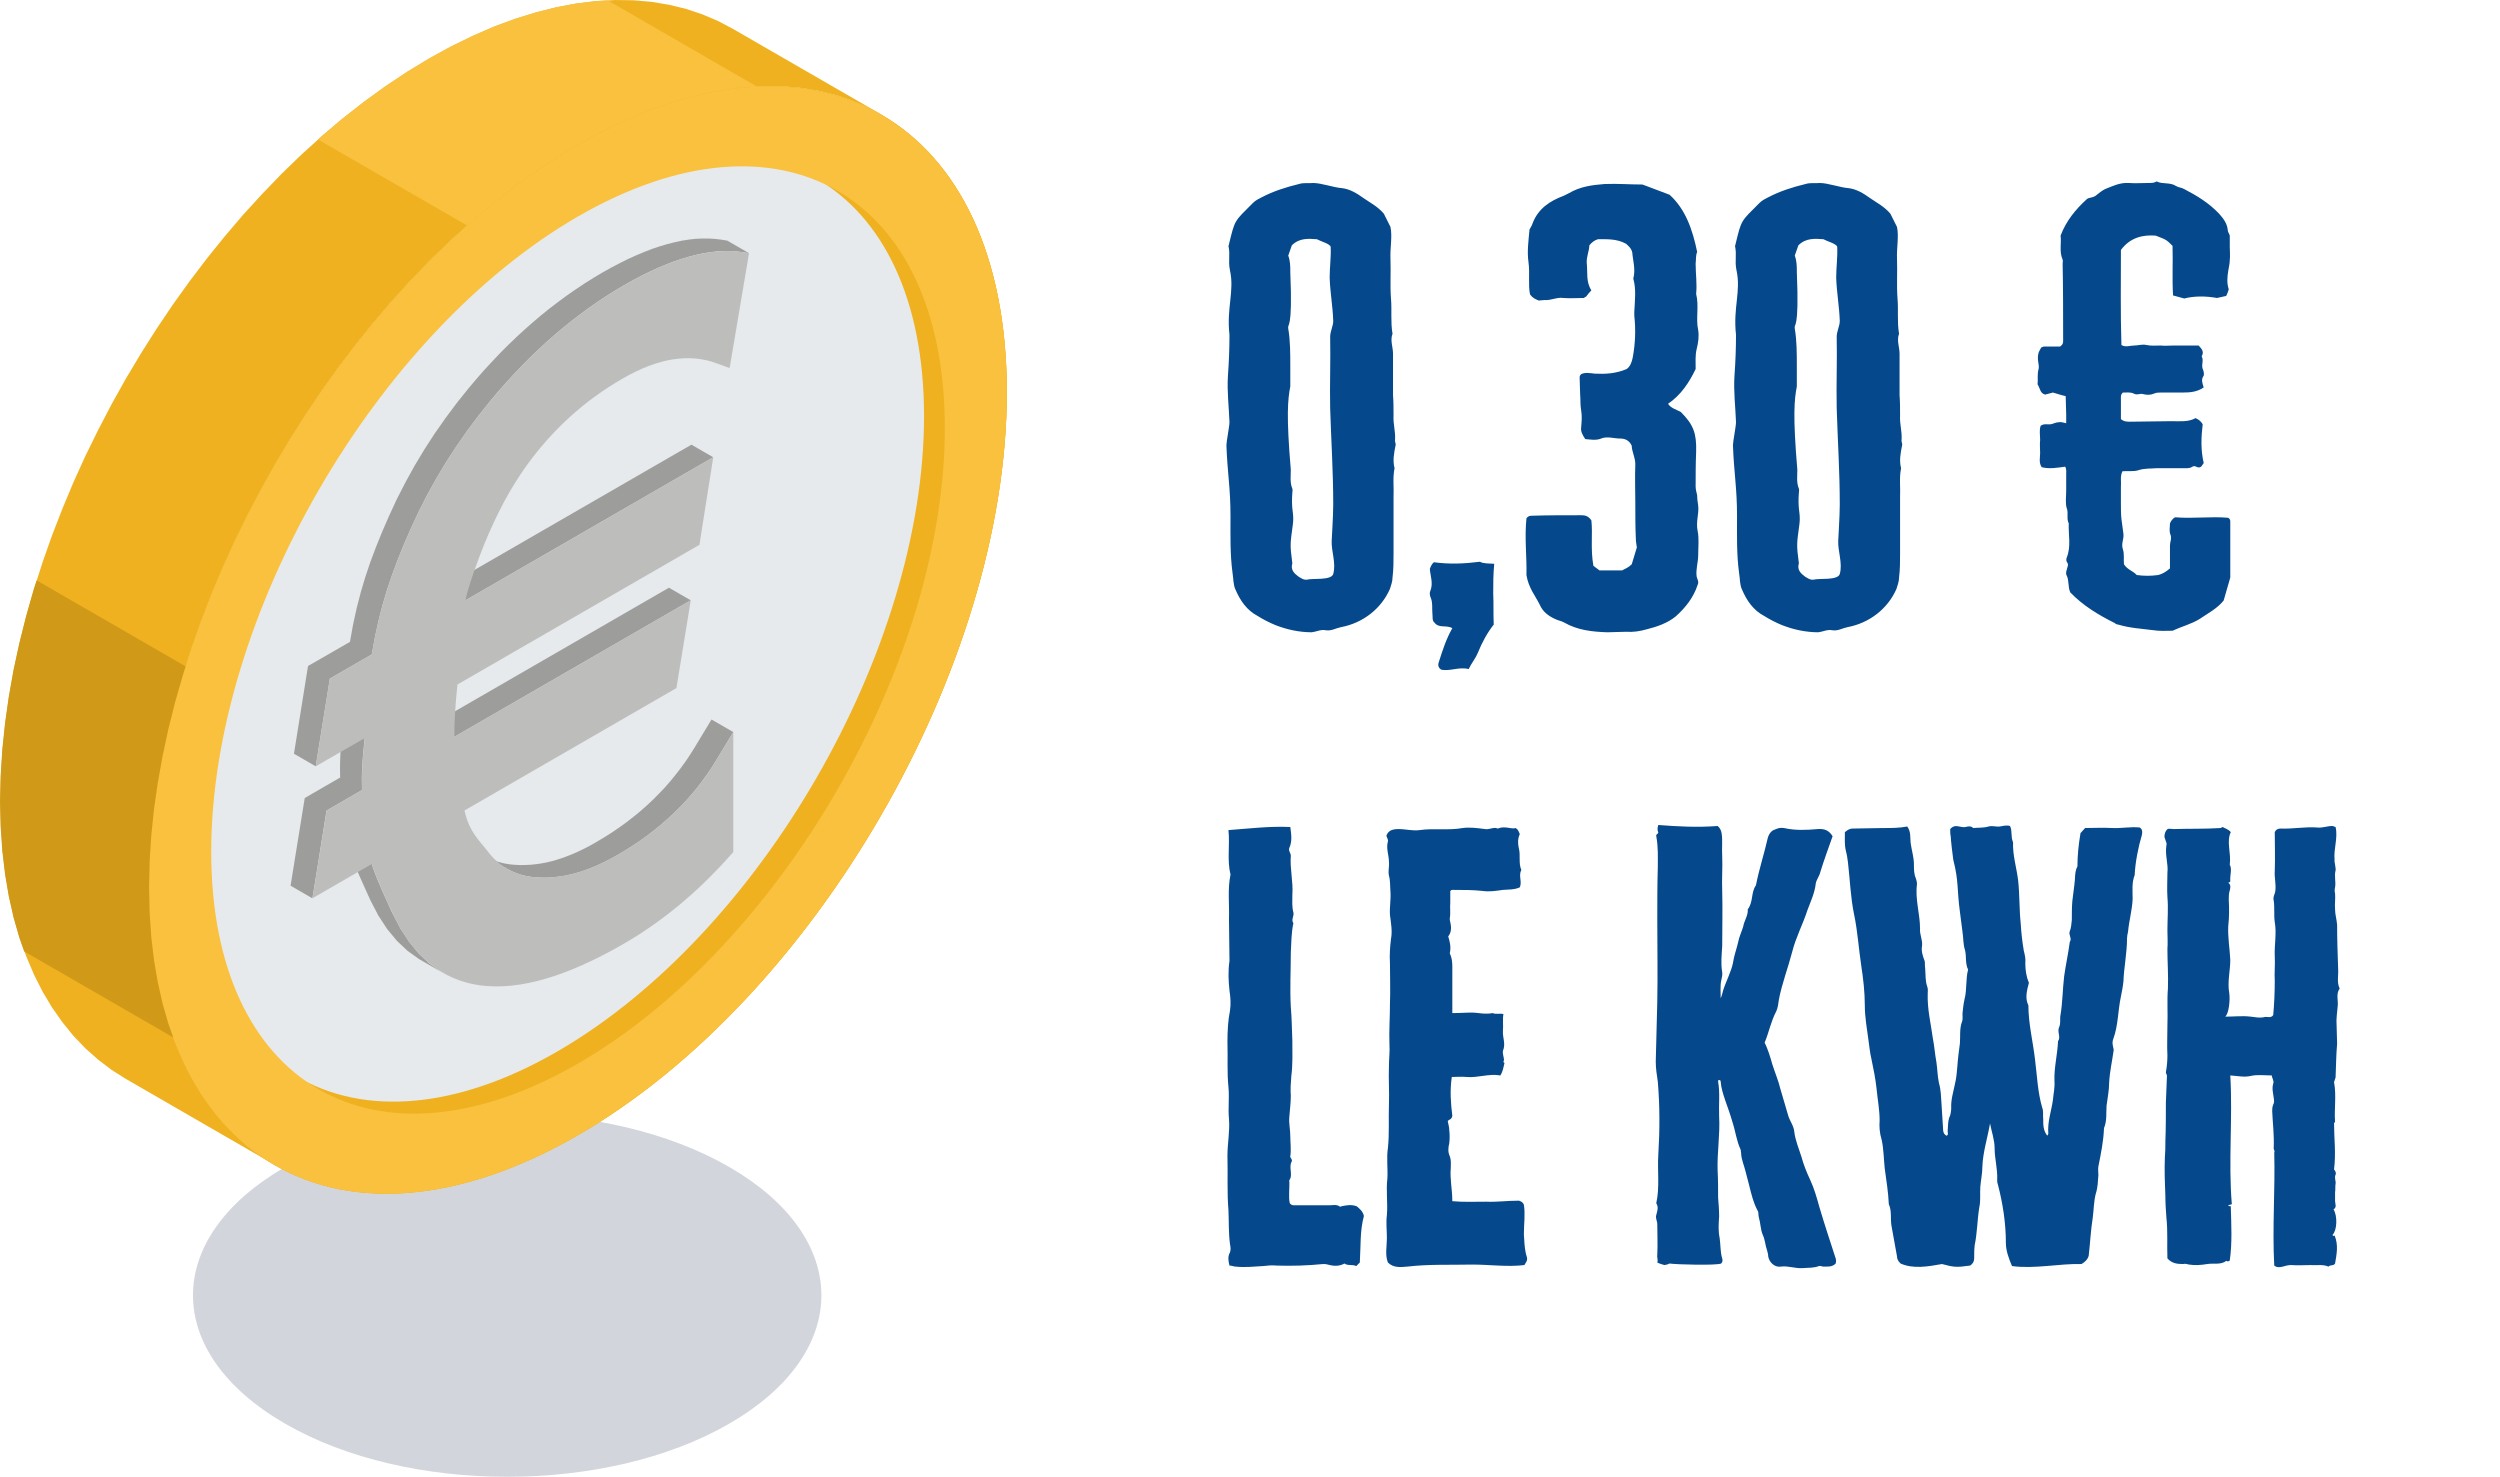 <?xml version="1.0" encoding="UTF-8" standalone="no"?>
<!-- Created with Inkscape (http://www.inkscape.org/) -->

<svg
   width="331.31"
   height="195.73"
   version="1.1"
   viewBox="0 0 331.31 195.73"
   id="svg40"
   sodipodi:docname="4.euros.svg"
   inkscape:version="1.3.2 (091e20e, 2023-11-25, custom)"
   xmlns:inkscape="http://www.inkscape.org/namespaces/inkscape"
   xmlns:sodipodi="http://sodipodi.sourceforge.net/DTD/sodipodi-0.dtd"
   xmlns="http://www.w3.org/2000/svg"
   xmlns:svg="http://www.w3.org/2000/svg">
  <sodipodi:namedview
     id="namedview40"
     pagecolor="#ffffff"
     bordercolor="#000000"
     borderopacity="0.25"
     inkscape:showpageshadow="2"
     inkscape:pageopacity="0.0"
     inkscape:pagecheckerboard="0"
     inkscape:deskcolor="#d1d1d1"
     inkscape:zoom="3.5163442"
     inkscape:cx="165.655"
     inkscape:cy="97.971068"
     inkscape:window-width="1920"
     inkscape:window-height="1017"
     inkscape:window-x="-8"
     inkscape:window-y="-8"
     inkscape:window-maximized="1"
     inkscape:current-layer="g40" />
  <defs
     id="defs20">
    <clipPath
       id="clipPath802">
      <path
         transform="translate(-382.71 -459.16)"
         d="m329.39 464.45h62.475v-36.085h-62.475z"
         id="path1" />
    </clipPath>
    <clipPath
       id="clipPath804">
      <path
         transform="matrix(1.333 0 0 -1.333 0 1122.5)"
         d="M 0,841.89 H 595.276 V 0 H 0 Z"
         id="path2" />
    </clipPath>
    <clipPath
       id="clipPath806">
      <path
         transform="translate(-397.82 -563.78)"
         d="M 0,841.89 H 595.276 V 0 H 0 Z"
         id="path3" />
    </clipPath>
    <clipPath
       id="clipPath808">
      <path
         transform="translate(-367.68 -469.46)"
         d="M 0,841.89 H 595.276 V 0 H 0 Z"
         id="path4" />
    </clipPath>
    <clipPath
       id="clipPath810">
      <path
         transform="translate(-367.68 -560.79)"
         d="M 0,841.89 H 595.276 V 0 H 0 Z"
         id="path5" />
    </clipPath>
    <clipPath
       id="clipPath812">
      <path
         transform="translate(-367.68 -469.46)"
         d="M 0,841.89 H 595.276 V 0 H 0 Z"
         id="path6" />
    </clipPath>
    <clipPath
       id="clipPath814">
      <path
         transform="translate(-393.46 -496.68)"
         d="M 0,841.89 H 595.276 V 0 H 0 Z"
         id="path7" />
    </clipPath>
    <clipPath
       id="clipPath816">
      <path
         transform="translate(-404.14 -532.62)"
         d="M 0,841.89 H 595.276 V 0 H 0 Z"
         id="path8" />
    </clipPath>
    <clipPath
       id="clipPath818">
      <path
         transform="translate(-341.88 -466.89)"
         d="M 0,841.89 H 595.276 V 0 H 0 Z"
         id="path9" />
    </clipPath>
    <clipPath
       id="clipPath820">
      <path
         transform="translate(-365.61 -470.65)"
         d="M 0,841.89 H 595.276 V 0 H 0 Z"
         id="path10" />
    </clipPath>
    <clipPath
       id="clipPath822">
      <path
         transform="translate(-367.68 -469.46)"
         d="M 0,841.89 H 595.276 V 0 H 0 Z"
         id="path11" />
    </clipPath>
    <clipPath
       id="clipPath824">
      <path
         transform="translate(-377.74 -530.27)"
         d="M 0,841.89 H 595.276 V 0 H 0 Z"
         id="path12" />
    </clipPath>
    <clipPath
       id="clipPath826">
      <path
         transform="translate(-375.5 -516.05)"
         d="M 0,841.89 H 595.276 V 0 H 0 Z"
         id="path13" />
    </clipPath>
    <clipPath
       id="clipPath828">
      <path
         transform="translate(-379.28 -500.9)"
         d="M 0,841.89 H 595.276 V 0 H 0 Z"
         id="path14" />
    </clipPath>
    <clipPath
       id="clipPath830">
      <path
         transform="translate(-347.05 -485.66)"
         d="M 0,841.89 H 595.276 V 0 H 0 Z"
         id="path15" />
    </clipPath>
    <clipPath
       id="clipPath832">
      <path
         transform="translate(-344.03 -497.88)"
         d="M 0,841.89 H 595.276 V 0 H 0 Z"
         id="path16" />
    </clipPath>
    <clipPath
       id="clipPath834">
      <path
         transform="translate(-381.92 -551.34)"
         d="M 0,841.89 H 595.276 V 0 H 0 Z"
         id="path17" />
    </clipPath>
    <clipPath
       id="clipPath836">
      <path
         transform="translate(-372.14 -537.55)"
         d="M 0,841.89 H 595.276 V 0 H 0 Z"
         id="path18" />
    </clipPath>
    <clipPath
       id="clipPath838">
      <path
         transform="translate(-312.62 -480.6)"
         d="M 0,841.89 H 595.276 V 0 H 0 Z"
         id="path19" />
    </clipPath>
    <clipPath
       id="clipPath840">
      <path
         transform="translate(-370.63 -575.12)"
         d="M 0,841.89 H 595.276 V 0 H 0 Z"
         id="path20" />
    </clipPath>
  </defs>
  <g
     transform="translate(-413.63 -355.64)"
     clip-path="url(#clipPath804)"
     opacity=".2"
     id="g21">
    <path
       transform="matrix(1.333 0 0 -1.333 510.28 510.3)"
       d="m0 0c12.207-7.042 12.207-18.463 0-25.512-12.188-7.047-31.971-7.047-44.167 0-12.204 7.049-12.204 18.47 0 25.512 12.196 7.05 31.979 7.05 44.167 0"
       clip-path="url(#clipPath802)"
       fill="#252c52"
       fill-rule="evenodd"
       id="path21" />
  </g>
  <g
     fill="#efb11f"
     fill-rule="evenodd"
     id="g28">
    <path
       transform="matrix(1.333 0 0 -1.333 116.8 15.177)"
       d="m0 0-14.814 8.548-1.474 0.775-1.553 0.652-1.607 0.537-1.671 0.402-1.731 0.288-1.786 0.156-1.838 0.025-1.887-0.11-1.942-0.233-1.98-0.372-2.018-0.507-2.065-0.635-2.104-0.775-2.128-0.926-2.166-1.055-2.197-1.205-2.196-1.333-2.159-1.438-2.133-1.545-2.106-1.646-2.057-1.739-2.027-1.833-1.98-1.917-1.931-2.002-1.895-2.073-1.833-2.15-1.785-2.213-1.731-2.282-1.677-2.339-1.607-2.391-1.545-2.437-1.484-2.484-1.414-2.531-1.333-2.555-1.274-2.591-1.189-2.619-1.101-2.637-1.032-2.657-0.94-2.662-0.854-2.679-0.762-2.67-0.673-2.679-0.576-2.662-0.473-2.665-0.373-2.637-0.271-2.619-0.164-2.599-0.063-2.563 0.063-2.501 0.164-2.405 0.271-2.306 0.373-2.213 0.473-2.103 0.576-2.005 0.673-1.901 0.762-1.793 0.854-1.693 0.94-1.575 1.032-1.468 1.101-1.359 1.189-1.243 1.274-1.131 1.333-1.011 1.414-0.893 14.814-8.556-1.413 0.901-1.342 1.011-1.266 1.131-1.188 1.244-1.112 1.358-1.025 1.468-0.939 1.575-0.854 1.692-0.767 1.794-0.669 1.896-0.575 2.01-0.474 2.103-0.38 2.213-0.271 2.307-0.162 2.407-0.055 2.498 0.055 2.563 0.162 2.591 0.271 2.627 0.38 2.637 0.474 2.657 0.575 2.67 0.669 2.671 0.767 2.678 0.854 2.671 0.939 2.67 1.025 2.657 1.112 2.637 1.188 2.619 1.266 2.585 1.342 2.561 1.413 2.523 1.474 2.484 1.552 2.446 1.608 2.39 1.671 2.339 1.731 2.274 1.786 2.221 1.837 2.15 1.887 2.073 1.942 2.002 1.98 1.917 2.019 1.827 2.065 1.745 2.095 1.64 2.137 1.545 2.166 1.444 2.197 1.328 2.188 1.202 2.166 1.063 2.137 0.917 2.095 0.784 2.065 0.638 2.027 0.504 1.98 0.372 1.931 0.233 1.895 0.11 1.832-0.033 1.786-0.154 1.731-0.279 1.671-0.405 1.613-0.534 1.545-0.655z"
       clip-path="url(#clipPath806)"
       id="path22" />
    <path
       transform="matrix(1.333 0 0 -1.333 76.603 140.94)"
       d="m0 0c-10.071-5.814-19.191-6.368-25.792-2.564-6.598 3.813-10.676 11.988-10.676 23.612 0 11.629 4.078 24.515 10.676 35.945 6.601 11.429 15.721 21.404 25.792 27.219 10.068 5.814 19.183 6.367 25.784 2.555 6.597-3.805 10.681-11.98 10.681-23.609 0-11.624-4.084-24.51-10.681-35.939-6.601-11.427-15.716-21.413-25.784-27.219m0 91.333c-23.549-13.596-42.638-46.654-42.638-73.843 0-27.193 19.089-38.212 42.638-24.616 23.546 13.592 42.63 46.659 42.63 73.847 0 27.189-19.084 38.204-42.63 24.612"
       clip-path="url(#clipPath808)"
       id="path23" />
    <path
       transform="matrix(1.333 0 0 -1.333 76.603 19.161)"
       d="m0 0c-23.549-13.596-42.638-46.654-42.638-73.842 0-27.189 19.089-38.213 42.638-24.617 23.546 13.593 42.63 46.659 42.63 73.847 0 27.189-19.084 38.205-42.63 24.612"
       clip-path="url(#clipPath810)"
       id="path24" />
    <path
       transform="matrix(1.333 0 0 -1.333 76.603 140.94)"
       d="m0 0-6.74 3.881 1.879 1.142 1.848 1.235 1.825 1.318 1.801 1.407 1.762 1.49 1.731 1.567 1.692 1.638 1.663 1.709 1.613 1.778 1.569 1.84 1.531 1.895 1.482 1.947 1.427 1.997 1.375 2.049 1.328 2.089 1.266 2.118 6.732-3.881-1.266-2.128-1.32-2.087-1.383-2.044-1.427-2.002-1.476-1.947-1.529-1.895-1.577-1.841-1.613-1.777-1.655-1.709-1.692-1.638-1.731-1.567-1.772-1.492-1.791-1.406-1.827-1.32-1.854-1.232z"
       clip-path="url(#clipPath812)"
       id="path25" />
    <path
       transform="matrix(1.333 0 0 -1.333 110.98 104.65)"
       d="m0 0-6.732 3.881 1.202 2.158 1.151 2.191 1.079 2.221 1.016 2.235 0.948 2.26 0.884 2.268 0.8 2.281 0.731 2.282 0.652 2.292 0.575 2.29 0.496 2.281 0.402 2.276 0.321 2.26 0.233 2.235 0.139 2.221 0.047 2.196 6.738-3.889-0.047-2.199-0.148-2.21-0.225-2.246-0.325-2.257-0.403-2.276-0.49-2.281-0.575-2.285-0.652-2.289-0.729-2.29-0.808-2.284-0.876-2.265-0.948-2.26-1.019-2.237-1.084-2.211-1.142-2.191z"
       clip-path="url(#clipPath814)"
       id="path26" />
    <path
       transform="matrix(1.333 0 0 -1.333 125.22 56.728)"
       d="m0 0-6.738 3.889-0.046 2.134-0.14 2.059-0.233 1.978-0.32 1.887-0.403 1.802-0.495 1.715-0.575 1.624-0.652 1.536-0.732 1.444-0.799 1.35-0.885 1.26-0.948 1.164-1.016 1.054-1.079 0.972-1.15 0.869-1.202 0.761 6.731-3.889 1.211-0.762 1.142-0.868 1.085-0.964 1.019-1.062 0.947-1.164 0.877-1.26 0.808-1.35 0.728-1.444 0.652-1.536 0.575-1.625 0.49-1.714 0.403-1.802 0.326-1.887 0.225-1.972 0.147-2.057z"
       clip-path="url(#clipPath816)"
       id="path27" />
    <path
       transform="matrix(1.333 0 0 -1.333 42.215 144.36)"
       d="m0 0-6.732 3.892 1.265-0.66 1.32-0.559 1.383-0.46 1.43-0.348 1.482-0.241 1.523-0.131 1.575-0.025 1.615 0.093 1.652 0.203 1.701 0.318 1.723 0.427 1.772 0.55 1.794 0.669 1.824 0.783 1.854 0.909 1.87 1.025 6.741-3.881-1.879-1.033-1.849-0.909-1.824-0.784-1.802-0.668-1.761-0.542-1.731-0.436-1.693-0.317-1.662-0.203-1.613-0.085-1.57 0.022-1.528 0.126-1.484 0.241-1.427 0.348-1.375 0.457-1.329 0.559z"
       clip-path="url(#clipPath818)"
       id="path28" />
  </g>
  <path
     transform="matrix(1.333 0 0 -1.333 73.85 139.35)"
     d="m0 0c10.068 5.815 19.191 15.789 25.783 27.219 6.598 11.426 10.682 24.315 10.682 35.944 0 11.624-4.084 19.799-10.682 23.609-6.592 3.804-15.715 3.254-25.783-2.561-10.071-5.806-19.191-15.792-25.792-27.218-6.598-11.43-10.676-24.31-10.676-35.939 0-11.63 4.078-19.805 10.676-23.609 6.601-3.813 15.721-3.262 25.792 2.555"
     clip-path="url(#clipPath820)"
     fill="#e6eaec"
     fill-rule="evenodd"
     id="path29" />
  <path
     transform="matrix(1.333 0 0 -1.333 76.603 140.94)"
     d="m0 0c-10.071-5.814-19.191-6.368-25.792-2.564-6.598 3.813-10.676 11.988-10.676 23.612 0 11.629 4.078 24.515 10.676 35.945 6.601 11.429 15.721 21.404 25.792 27.219 10.068 5.814 19.183 6.367 25.784 2.555 6.597-3.805 10.681-11.98 10.681-23.609 0-11.624-4.084-24.51-10.681-35.939-6.601-11.427-15.716-21.413-25.784-27.219m0 91.333c-23.549-13.596-42.638-46.654-42.638-73.843 0-27.193 19.089-38.212 42.638-24.616 23.546 13.592 42.63 46.659 42.63 73.847 0 27.189-19.084 38.204-42.63 24.612"
     clip-path="url(#clipPath822)"
     fill="#f9c13e"
     fill-rule="evenodd"
     id="path30" />
  <g
     fill="#9d9d9c"
     fill-rule="evenodd"
     id="g36">
    <path
       transform="matrix(1.333 0 0 -1.333 90.028 59.853)"
       d="m0 0 1.205 0.69 2.166-1.249-1.205-0.692-23.422-13.525-2.167 1.252z"
       clip-path="url(#clipPath824)"
       id="path31" />
    <path
       transform="matrix(1.333 0 0 -1.333 87.037 78.817)"
       d="m0 0 1.211 0.698 2.166-1.251-1.211-0.699-22.288-12.872-2.167 1.251z"
       clip-path="url(#clipPath826)"
       id="path32" />
    <path
       transform="matrix(1.333 0 0 -1.333 92.08 99.015)"
       d="m0 0 1.66 2.75 2.166-1.252-1.662-2.747-0.441-0.707-0.466-0.698-0.49-0.676-0.504-0.669-0.537-0.643-0.55-0.63-0.576-0.606-0.597-0.597-0.63-0.589-0.651-0.575-0.674-0.55-0.699-0.545-0.722-0.521-0.746-0.503-0.769-0.491-0.8-0.471-0.567-0.32-0.567-0.293-0.559-0.274-0.558-0.247-0.543-0.219-0.536-0.2-0.534-0.172-0.529-0.148-0.529-0.123-0.52-0.102-0.52-0.068-0.513-0.055-0.504-0.033h-0.503l-0.499 0.025-0.495 0.038-0.653 0.11-0.621 0.161-0.597 0.228-0.559 0.279-2.166 1.249 0.558-0.28 0.597-0.224 0.622-0.164 0.652-0.107 0.496-0.041 0.498-0.022 0.504 8e-3 0.504 0.022 0.512 0.055 0.521 0.071 0.52 0.098 0.529 0.126 0.52 0.148 0.537 0.17 0.542 0.203 0.542 0.216 0.559 0.249 0.561 0.272 0.565 0.295 0.567 0.318 0.794 0.474 0.775 0.487 0.745 0.507 0.723 0.52 0.698 0.543 0.674 0.551 0.655 0.575 0.627 0.588 0.597 0.6 0.575 0.605 0.551 0.628 0.528 0.654 0.512 0.657 0.491 0.677 0.465 0.698z"
       clip-path="url(#clipPath828)"
       id="path33" />
    <path
       transform="matrix(1.333 0 0 -1.333 49.098 119.33)"
       d="m0 0-0.186 0.411-0.263 0.583-0.312 0.69-0.335 0.754-0.317 0.745-0.28 0.69-0.216 0.583-0.126 0.411 2.167-1.249 0.125-0.414 0.217-0.58 0.279-0.69 0.318-0.748 0.334-0.753 0.312-0.69 0.263-0.581 0.186-0.414h9e-3l0.791-1.52 0.877-1.344 0.964-1.164 1.046-0.995 1.142-0.805-2.166 1.249-1.14 0.816-1.049 0.986-0.969 1.164-0.879 1.342z"
       clip-path="url(#clipPath830)"
       id="path34" />
    <path
       transform="matrix(1.333 0 0 -1.333 45.081 103.04)"
       d="m0 0-0.014 0.621v0.6l0.014 0.597 0.025 0.606 0.046 0.627 0.055 0.66 0.068 0.706 0.077 0.754 2.167-1.249-0.077-0.762-0.069-0.698-0.054-0.66-0.041-0.627-0.031-0.608-0.016-0.597 8e-3 -0.606 8e-3 -0.613-2.725-1.575-0.799-0.466-0.162-1.002-0.994-6.212-0.25-1.506-2.166 1.252 0.241 1.506 1.003 6.209 0.161 1.002 0.8 0.466z"
       clip-path="url(#clipPath832)"
       id="path35" />
    <path
       transform="matrix(1.333 0 0 -1.333 95.596 31.76)"
       d="m0 0 0.583-0.093 2.167-1.252-0.584 0.093-0.613 0.079-0.627 0.039h-0.652l-0.668-0.03-0.685-0.08-0.699-0.107-0.714-0.155-0.729-0.187-0.745-0.224-0.769-0.258-0.776-0.301-0.799-0.334-0.808-0.373-0.822-0.405-0.846-0.441-0.855-0.482-0.901-0.537-0.893-0.559-0.876-0.58-0.871-0.605-0.863-0.639-0.852-0.652-0.846-0.681-0.838-0.707-0.833-0.732-0.813-0.752-0.808-0.776-0.8-0.808-0.783-0.824-0.786-0.852-0.767-0.871-0.761-0.901-1.197-1.498-1.14-1.52-1.079-1.553-1.032-1.586-0.964-1.613-0.91-1.638-0.846-1.671-0.791-1.7-0.674-1.551-0.614-1.514-0.553-1.49-0.504-1.485-0.449-1.514-0.397-1.558-0.356-1.633-0.318-1.723-3.363-1.942-0.808-0.465-0.154-1-1.002-6.211-0.241-1.507-2.166 1.249 0.241 1.506 0.994 6.212 0.164 1.011 0.8 0.457 3.369 1.939 0.309 1.726 0.359 1.629 0.402 1.562 0.45 1.514 0.498 1.482 0.559 1.49 0.613 1.514 0.674 1.553 0.786 1.701 0.855 1.668 0.906 1.646 0.964 1.608 1.025 1.583 1.087 1.553 1.139 1.528 1.197 1.493 0.762 0.901 0.766 0.876 0.787 0.846 0.783 0.83 0.8 0.8 0.808 0.778 0.813 0.75 0.833 0.732 0.829 0.706 0.847 0.682 0.854 0.652 0.868 0.638 0.871 0.606 0.877 0.583 0.893 0.559 0.893 0.534 0.862 0.482 0.847 0.443 0.821 0.411 0.808 0.365 0.8 0.334 0.775 0.304 0.761 0.254 0.745 0.225 0.74 0.186 0.712 0.156 0.699 0.11 0.684 0.077 0.668 0.03h0.652l0.627-0.039z"
       clip-path="url(#clipPath834)"
       id="path36" />
  </g>
  <g
     id="g40">
    <g
       fill-rule="evenodd"
       id="g39">
      <path
         transform="matrix(1.333 0 0 -1.333 82.556 50.143)"
         d="m0 0c-1.934-1.112-3.703-2.399-5.302-3.859-1.586-1.446-3.021-3.059-4.295-4.837l-8e-3 -8e-3c-0.753-1.049-1.474-2.213-2.167-3.478-0.69-1.29-1.358-2.709-1.993-4.248-0.537-1.318-1.655-4.33-1.888-5.629l23.423 13.525 1.205 0.693-0.233-1.501-0.98-6.195-0.153-1.008-0.808-0.466-23.253-13.423c-0.187-1.794-0.326-3.635-0.31-5.196l22.289 12.873 1.211 0.698-0.241-1.506-1.017-6.217-0.164-1.011-0.8-0.457-20.27-11.709c0.49-2.164 1.392-2.87 2.361-4.122v-8e-3c1.126-1.443 2.586-2.265 4.371-2.476 1.312-0.148 2.671-0.046 4.084 0.318 1.397 0.367 2.865 0.986 4.393 1.873 2.15 1.241 4.045 2.654 5.691 4.245 1.616 1.561 3.013 3.309 4.161 5.226l1.662 2.747v-11.933l-0.575-0.644c-1.567-1.739-3.221-3.33-4.952-4.752-1.731-1.418-3.541-2.678-5.42-3.757-5.62-3.246-10.347-4.61-14.185-4.106-3.842 0.512-6.77 2.92-8.756 7.203-0.397 0.833-1.857 4.037-2.043 4.87l-4.697-2.711-1.211-0.699 0.25 1.507 0.994 6.211 0.161 1.003 0.8 0.465 2.725 1.575c-0.054 1.676 0.039 3.068 0.28 5.171l-3.679-2.12-1.205-0.698 0.242 1.506 0.994 6.212 0.161 1.008 0.808 0.457 3.363 1.942c0.792 4.744 1.978 8.231 3.865 12.467 2.027 4.574 4.689 8.836 7.967 12.78 2.011 2.432 4.122 4.604 6.343 6.515 2.219 1.918 4.533 3.572 6.941 4.96 2.306 1.329 4.448 2.268 6.42 2.819 1.971 0.55 3.774 0.698 5.387 0.441l0.583-0.093-0.139-0.846-1.444-8.554-0.342-2.018-1.252 0.457c-1.372 0.52-2.848 0.652-4.401 0.402-1.545-0.241-3.199-0.876-4.952-1.884"
         clip-path="url(#clipPath836)"
         fill="#bdbdbc"
         id="path37" />
      <path
         transform="matrix(1.333 0 0 -1.333 3.199 126.08)"
         d="m0 0 14.814-8.548-0.482 1.359-0.575 2.01-0.474 2.103-0.38 2.213-0.271 2.306-0.162 2.408-0.055 2.498 0.055 2.563 0.162 2.591 0.271 2.627 0.38 2.637 0.474 2.657 0.575 2.67 0.669 2.671 0.767 2.678 0.282 0.893-14.807 8.548-0.287-0.885-0.762-2.678-0.673-2.679-0.575-2.662-0.474-2.665-0.373-2.637-0.271-2.619-0.164-2.599-0.063-2.563 0.063-2.501 0.164-2.405 0.271-2.306 0.373-2.205 0.474-2.111 0.575-2.005z"
         clip-path="url(#clipPath838)"
         fill="#d09918"
         id="path38" />
      <path
         transform="matrix(1.333 0 0 -1.333 80.547 .055)"
         d="m0 0-1.172-0.068-1.942-0.233-1.98-0.373-2.019-0.506-2.065-0.636-2.103-0.775-2.128-0.926-2.167-1.054-2.196-1.205-2.197-1.334-2.158-1.438-2.134-1.545-2.106-1.646-2.057-1.739-0.389-0.348 14.815-8.548 0.38 0.343 2.066 1.744 2.095 1.646 2.136 1.54 2.166 1.443 2.197 1.329 2.188 1.202 2.167 1.062 2.136 0.918 2.104 0.783 2.056 0.638 2.027 0.504 1.98 0.373 1.931 0.233 1.172 0.063z"
         clip-path="url(#clipPath840)"
         fill="#f9c13e"
         id="path39" />
    </g>
    <g
       id="text40"
       style="font-size:67.738px;font-family:'Cheddar Gothic Sans';fill:#05498c;stroke-width:4.234"
       aria-label="0,30 €le kWh">
      <path
         d="m 162.799,32.583 c 0.271,1.219 -0.068,1.964 0.203,3.251 0.61,2.777 -0.474,4.945 -0.068,8.535 0,1.761 -0.068,3.59 -0.203,5.419 -0.135,2.1 0.135,4.2 0.203,6.164 0,0.542 -0.406,2.574 -0.406,3.048 0.135,3.726 0.542,5.622 0.542,9.416 0,2.506 -0.068,5.013 0.271,7.519 0.135,0.745 0.068,1.558 0.406,2.235 0.61,1.422 1.49,2.71 2.913,3.455 0.745,0.474 1.558,0.881 2.371,1.219 1.558,0.61 3.184,0.948 4.809,0.948 0.61,-0.068 1.219,-0.406 1.829,-0.271 0.745,0.135 1.355,-0.271 2.032,-0.406 2.913,-0.542 5.351,-2.439 6.503,-5.08 0.135,-0.474 0.339,-0.948 0.339,-1.49 0.135,-1.084 0.135,-2.168 0.135,-3.251 v -7.383 c 0.068,-1.287 -0.135,-2.574 0.135,-3.861 -0.271,-1.016 -0.068,-2.032 0.135,-3.048 0.068,-0.203 -0.135,-0.474 -0.068,-0.745 0.068,-1.084 -0.271,-2.1 -0.203,-3.184 0,-0.948 0,-1.829 -0.068,-2.71 v -5.487 c 0,-0.881 -0.406,-1.761 -0.068,-2.642 -0.271,-1.558 -0.068,-3.116 -0.203,-4.674 -0.135,-1.761 0,-3.522 -0.068,-5.216 -0.068,-1.49 0.271,-2.98 0,-4.267 l -0.881,-1.761 c -0.813,-0.948 -1.761,-1.422 -2.642,-2.032 -0.948,-0.677 -1.829,-1.219 -2.913,-1.355 -1.084,-0.068 -2.71,-0.677 -3.793,-0.677 -0.61,0.068 -1.287,-0.068 -1.897,0.135 -1.693,0.406 -3.387,0.948 -4.945,1.761 -0.406,0.203 -0.813,0.406 -1.152,0.745 -2.506,2.506 -2.371,2.168 -3.184,5.487 0,0.068 0,0.135 -0.068,0.203 z m 7.925,1.287 0.474,-1.355 c 1.016,-1.016 2.235,-0.881 3.319,-0.813 0.474,0.271 1.761,0.61 1.829,1.016 0.068,1.287 -0.135,2.777 -0.135,4.064 0.068,2.032 0.406,3.726 0.474,5.758 0,0.677 -0.406,1.355 -0.406,2.1 0.068,3.184 -0.068,6.3 0,9.483 0.135,4.335 0.406,8.4 0.406,12.735 0,1.626 -0.203,4.403 -0.203,4.809 -0.068,1.355 0.61,2.98 0.203,4.403 -0.271,0.881 -2.777,0.542 -3.455,0.745 -0.474,0.068 -0.813,-0.203 -1.152,-0.406 -0.542,-0.406 -1.084,-0.881 -0.813,-1.761 -0.339,-2.574 -0.271,-2.574 0.068,-5.148 0.068,-0.474 0.068,-1.016 0,-1.558 -0.135,-0.881 -0.135,-1.761 -0.068,-2.642 0,-0.135 0.068,-0.406 0,-0.542 -0.339,-0.813 -0.203,-1.693 -0.203,-2.506 -0.61,-7.18 -0.406,-9.28 -0.068,-11.041 v -2.642 c 0,-1.693 0,-3.455 -0.271,-5.013 -0.135,-0.813 0.61,0.474 0.271,-7.519 0,-0.745 0,-1.422 -0.271,-2.168 z m 27.231,48.907 c -0.068,-1.558 0,-2.845 -0.068,-4.132 0,-1.287 0,-2.574 0.135,-3.929 -0.745,-0.068 -1.423,0 -1.897,-0.271 -2.1,0.271 -4.064,0.339 -6.096,0.068 -0.203,0.135 -0.406,0.474 -0.542,0.881 0.068,0.948 0.474,1.897 0.068,2.913 -0.135,0.271 -0.068,0.677 0.068,0.948 0.271,0.677 0.135,1.355 0.203,2.032 0.068,0.474 -0.068,0.948 0.271,1.219 0.61,0.813 1.558,0.271 2.371,0.745 -0.813,1.422 -1.287,2.913 -1.761,4.403 -0.135,0.339 -0.203,0.745 0.271,1.084 1.152,0.271 2.371,-0.406 3.658,-0.068 0.339,-0.745 0.881,-1.355 1.219,-2.168 0.542,-1.355 1.287,-2.71 2.1,-3.726 z m 12.125,-24.589 c 0.745,0.068 1.423,0.203 2.1,-0.068 0.813,-0.339 1.693,0 2.574,0 0.542,0 1.152,0.203 1.49,0.948 0,0.745 0.474,1.558 0.474,2.439 -0.068,1.761 0,3.455 0,5.216 0,1.558 0,3.116 0.068,4.606 0,0.406 0.068,0.745 0.135,1.219 l -0.677,2.235 c -0.406,0.406 -0.881,0.61 -1.287,0.813 h -2.98 l -0.813,-0.61 c -0.406,-2.235 -0.068,-4.267 -0.271,-6.029 -0.474,-0.677 -0.948,-0.677 -1.49,-0.677 -2.168,0 -4.267,0 -6.435,0.068 -0.271,0 -0.474,0.068 -0.677,0.339 -0.271,2.574 0.068,5.216 0,7.519 0.271,1.693 1.152,2.71 1.761,3.929 0.406,0.948 1.152,1.49 2.032,1.897 0.406,0.203 0.881,0.271 1.219,0.474 1.761,1.016 3.726,1.219 5.69,1.287 0.813,0 1.626,-0.068 2.506,-0.068 0.948,0.068 1.829,-0.068 2.777,-0.339 1.355,-0.339 2.71,-0.813 3.793,-1.693 1.287,-1.152 2.371,-2.506 2.913,-4.2 0.203,-0.406 -0.068,-0.745 -0.135,-1.084 -0.135,-0.948 0.203,-1.897 0.203,-2.777 0,-1.084 0.135,-2.235 -0.068,-3.251 -0.271,-1.219 0.203,-2.303 0.068,-3.387 -0.068,-0.474 -0.135,-0.881 -0.135,-1.355 -0.068,-0.339 -0.203,-0.745 -0.203,-1.152 0,-1.49 0,-3.048 0.068,-4.606 0.068,-2.439 -0.339,-3.59 -2.032,-5.284 -0.61,-0.339 -1.287,-0.474 -1.693,-1.084 1.693,-1.152 2.777,-2.777 3.658,-4.606 0,-0.881 -0.068,-1.829 0.135,-2.642 0.203,-0.813 0.339,-1.693 0.203,-2.506 -0.339,-1.558 0.135,-3.184 -0.271,-4.809 0.135,-1.355 -0.068,-2.642 -0.068,-3.997 0.068,-0.542 0,-1.152 0.203,-1.558 -0.61,-2.98 -1.558,-5.69 -3.658,-7.587 l -3.59,-1.355 c -1.626,0 -3.319,-0.135 -5.013,-0.068 -1.693,0.135 -3.251,0.339 -4.742,1.219 l -0.677,0.339 c -1.829,0.677 -3.387,1.693 -4.132,3.658 -0.068,0.271 -0.271,0.542 -0.406,0.813 -0.135,1.49 -0.339,2.913 -0.135,4.335 0.203,1.49 -0.068,2.98 0.203,4.267 0.339,0.474 0.677,0.61 1.152,0.813 0.203,0 0.542,-0.068 0.813,-0.068 0.813,0.068 1.626,-0.406 2.439,-0.271 0.881,0.068 1.761,0 2.71,0 l 0.339,-0.203 c 0.203,-0.271 0.406,-0.542 0.677,-0.813 -0.745,-1.152 -0.474,-2.371 -0.61,-3.59 -0.068,-0.881 0.339,-1.626 0.339,-2.371 0.339,-0.406 0.677,-0.677 1.152,-0.813 1.219,0 2.506,-0.068 3.726,0.61 0.271,0.271 0.677,0.542 0.813,1.152 0.068,1.016 0.474,2.235 0.135,3.455 0.406,1.422 0.203,2.913 0.135,4.403 v 0.542 c 0.203,1.829 0.135,3.658 -0.203,5.487 -0.135,0.677 -0.339,1.219 -0.813,1.558 -1.423,0.61 -2.845,0.677 -4.2,0.61 -0.677,-0.068 -1.287,-0.203 -1.829,0.068 -0.135,0.135 -0.203,0.271 -0.203,0.406 0,0.745 0.068,1.49 0.068,2.235 0.068,0.745 0,1.422 0.135,2.168 0.135,0.745 0.068,1.49 0,2.235 -0.068,0.542 0.135,0.948 0.542,1.558 z m 19.847,-25.605 c 0.271,1.219 -0.068,1.964 0.203,3.251 0.61,2.777 -0.474,4.945 -0.068,8.535 0,1.761 -0.068,3.59 -0.203,5.419 -0.135,2.1 0.135,4.2 0.203,6.164 0,0.542 -0.406,2.574 -0.406,3.048 0.135,3.726 0.542,5.622 0.542,9.416 0,2.506 -0.068,5.013 0.271,7.519 0.135,0.745 0.068,1.558 0.406,2.235 0.61,1.422 1.49,2.71 2.913,3.455 0.745,0.474 1.558,0.881 2.371,1.219 1.558,0.61 3.184,0.948 4.809,0.948 0.61,-0.068 1.219,-0.406 1.829,-0.271 0.745,0.135 1.355,-0.271 2.032,-0.406 2.913,-0.542 5.351,-2.439 6.503,-5.08 0.135,-0.474 0.339,-0.948 0.339,-1.49 0.135,-1.084 0.135,-2.168 0.135,-3.251 v -7.383 c 0.068,-1.287 -0.135,-2.574 0.135,-3.861 -0.271,-1.016 -0.068,-2.032 0.135,-3.048 0.068,-0.203 -0.135,-0.474 -0.068,-0.745 0.068,-1.084 -0.271,-2.1 -0.203,-3.184 0,-0.948 0,-1.829 -0.068,-2.71 v -5.487 c 0,-0.881 -0.406,-1.761 -0.068,-2.642 -0.271,-1.558 -0.068,-3.116 -0.203,-4.674 -0.135,-1.761 0,-3.522 -0.068,-5.216 -0.068,-1.49 0.271,-2.98 0,-4.267 l -0.881,-1.761 c -0.813,-0.948 -1.761,-1.422 -2.642,-2.032 -0.948,-0.677 -1.829,-1.219 -2.913,-1.355 -1.084,-0.068 -2.71,-0.677 -3.793,-0.677 -0.61,0.068 -1.287,-0.068 -1.897,0.135 -1.693,0.406 -3.387,0.948 -4.945,1.761 -0.406,0.203 -0.813,0.406 -1.152,0.745 -2.506,2.506 -2.371,2.168 -3.184,5.487 0,0.068 0,0.135 -0.068,0.203 z m 7.925,1.287 0.474,-1.355 c 1.016,-1.016 2.235,-0.881 3.319,-0.813 0.474,0.271 1.761,0.61 1.829,1.016 0.068,1.287 -0.135,2.777 -0.135,4.064 0.068,2.032 0.406,3.726 0.474,5.758 0,0.677 -0.406,1.355 -0.406,2.1 0.068,3.184 -0.068,6.3 0,9.483 0.135,4.335 0.406,8.4 0.406,12.735 0,1.626 -0.203,4.403 -0.203,4.809 -0.068,1.355 0.61,2.98 0.203,4.403 -0.271,0.881 -2.777,0.542 -3.455,0.745 -0.474,0.068 -0.813,-0.203 -1.152,-0.406 -0.542,-0.406 -1.084,-0.881 -0.813,-1.761 -0.339,-2.574 -0.271,-2.574 0.068,-5.148 0.068,-0.474 0.068,-1.016 0,-1.558 -0.135,-0.881 -0.135,-1.761 -0.068,-2.642 0,-0.135 0.068,-0.406 0,-0.542 -0.339,-0.813 -0.203,-1.693 -0.203,-2.506 -0.61,-7.18 -0.406,-9.28 -0.068,-11.041 v -2.642 c 0,-1.693 0,-3.455 -0.271,-5.013 -0.135,-0.813 0.61,0.474 0.271,-7.519 0,-0.745 0,-1.422 -0.271,-2.168 z m 35.901,18.628 c 0,0.881 0.068,1.626 0.068,2.439 v 1.152 c -0.406,-0.068 -0.677,-0.203 -0.948,-0.135 -0.406,0 -0.745,0.203 -1.084,0.271 -0.406,0.068 -0.881,-0.135 -1.355,0.203 -0.203,0.61 -0.068,1.219 -0.068,1.897 -0.068,0.542 0,1.152 0,1.693 0,0.61 -0.203,1.287 0.203,1.897 1.016,0.271 2.1,0.068 3.116,-0.068 0.203,0.339 0.135,0.745 0.135,1.084 v 2.1 c 0,0.813 -0.135,1.626 0.068,2.303 0.271,0.677 -0.068,1.355 0.271,2.032 -0.068,1.49 0.339,3.048 -0.271,4.538 -0.068,0.135 -0.068,0.406 0,0.542 0.339,0.406 0.068,0.677 0,1.084 -0.068,0.203 -0.135,0.542 0,0.745 0.339,0.677 0.135,1.49 0.474,2.235 1.693,1.761 3.726,2.98 5.893,4.064 0.135,0.135 0.339,0.203 0.474,0.203 1.558,0.474 3.116,0.542 4.674,0.745 0.813,0.135 1.626,0.068 2.506,0.068 1.152,-0.542 2.506,-0.881 3.59,-1.558 1.084,-0.745 2.303,-1.355 3.184,-2.439 l 0.881,-3.048 v -7.519 c 0,-0.068 -0.068,-0.135 -0.068,-0.203 0,-0.068 -0.068,-0.068 -0.203,-0.203 -2.303,-0.203 -4.742,0.135 -7.045,-0.068 -0.339,0.203 -0.542,0.474 -0.677,0.813 0,0.474 -0.135,1.016 0.068,1.49 0.203,0.542 -0.068,0.948 -0.068,1.422 v 3.048 c -0.542,0.474 -1.016,0.745 -1.558,0.881 -0.948,0.135 -1.897,0.135 -2.845,0 -0.474,-0.542 -1.219,-0.677 -1.693,-1.422 -0.068,-0.61 0.068,-1.355 -0.135,-1.964 -0.271,-0.745 0.135,-1.355 0.068,-2.032 l -0.271,-2.032 c -0.068,-0.677 -0.068,-1.422 -0.068,-2.1 v -2.1 c 0.068,-0.677 -0.135,-1.422 0.203,-2.1 0.745,-0.068 1.49,0.068 2.1,-0.135 0.813,-0.271 1.626,-0.203 2.439,-0.271 h 3.793 c 0.339,0 0.677,0 0.948,-0.203 0.406,-0.271 0.677,0.339 1.152,0 l 0.339,-0.474 c -0.406,-1.761 -0.339,-3.455 -0.135,-5.148 -0.203,-0.339 -0.474,-0.61 -0.948,-0.813 -0.948,0.542 -2.1,0.406 -3.251,0.406 -1.693,0 -3.387,0.068 -5.148,0.068 -0.474,0 -1.016,0.068 -1.49,-0.339 v -2.642 c 0,-0.271 -0.068,-0.61 0.271,-0.881 0.474,0 1.016,-0.068 1.422,0.135 0.474,0.271 0.881,-0.068 1.219,0.068 0.542,0.135 1.016,0.135 1.49,-0.068 0.271,-0.135 0.61,-0.135 0.948,-0.135 h 2.845 c 0.948,0 1.897,-0.068 2.777,-0.677 -0.135,-0.474 -0.406,-1.016 0,-1.558 0.068,-0.203 0,-0.542 -0.068,-0.745 -0.339,-0.61 0.135,-1.219 -0.203,-1.829 0.339,-0.542 0.068,-0.948 -0.406,-1.422 h -3.319 c -0.542,0 -1.152,0.068 -1.693,0 -0.61,0 -1.287,0.068 -1.897,-0.068 -0.542,-0.135 -1.084,0.068 -1.626,0.068 -0.542,0 -1.152,0.271 -1.693,-0.068 -0.135,-4.267 -0.068,-8.467 -0.068,-12.599 1.219,-1.626 2.845,-2.032 4.606,-1.897 1.423,0.542 1.423,0.542 2.235,1.355 0.068,2.168 -0.068,4.335 0.068,6.571 l 1.49,0.406 c 1.287,-0.339 2.845,-0.339 4.335,-0.068 l 1.219,-0.271 c 0.135,-0.271 0.271,-0.61 0.339,-0.881 -0.271,-0.813 -0.203,-1.626 -0.068,-2.439 0.068,-0.474 0.203,-0.948 0.203,-1.422 0.068,-0.61 0,-1.152 0,-1.761 v -1.49 c -0.068,-0.271 -0.271,-0.474 -0.271,-0.745 -0.068,-0.881 -0.61,-1.558 -1.152,-2.168 -1.355,-1.422 -2.913,-2.371 -4.606,-3.251 -0.339,-0.203 -0.745,-0.203 -1.084,-0.406 -0.813,-0.542 -1.761,-0.203 -2.574,-0.61 -0.339,0.203 -0.677,0.203 -1.084,0.203 -0.881,0 -1.761,0.068 -2.642,0 -1.152,-0.068 -2.1,0.406 -3.116,0.813 -0.406,0.203 -0.745,0.474 -1.084,0.745 -0.406,0.406 -0.948,0.339 -1.287,0.542 -1.558,1.422 -2.777,2.913 -3.522,4.877 0.135,1.016 -0.203,2.1 0.271,3.184 0.068,0.135 0,0.339 0,0.542 0.068,3.319 0.068,6.706 0.068,10.025 0,0.339 0.068,0.61 -0.406,0.948 h -2.1 c -0.135,0 -0.271,0.068 -0.406,0.135 -0.135,0.271 -0.339,0.61 -0.339,0.677 -0.271,0.948 0.135,1.558 0,2.168 -0.203,0.677 -0.068,1.422 -0.135,2.032 0.339,0.542 0.339,1.219 1.016,1.355 l 1.016,-0.271 c 0.542,0.135 1.016,0.339 1.693,0.474 z"
         id="path40" />
      <path
         d="m 179.801,159.862 c -0.745,-0.271 -1.355,-0.135 -2.032,0 -0.068,0.068 -0.203,0.068 -0.271,0 -0.406,-0.271 -0.881,-0.135 -1.287,-0.135 h -4.471 c -0.271,0 -0.542,0.068 -0.813,-0.271 -0.203,-0.881 0,-1.964 -0.068,-3.048 0.542,-0.677 -0.135,-1.761 0.339,-2.506 0.068,-0.339 -0.271,-0.474 -0.203,-0.677 0.135,-0.881 0,-1.761 0,-2.642 0,-0.881 -0.203,-1.693 -0.135,-2.506 0.068,-0.948 0.203,-1.897 0.203,-2.845 -0.068,-0.881 0,-1.761 0.068,-2.642 0.203,-1.558 0.135,-3.116 0.135,-4.674 -0.068,-1.49 -0.068,-2.98 -0.203,-4.471 -0.135,-2.439 0,-4.809 0,-7.248 0.068,-1.287 0.068,-2.574 0.339,-3.861 -0.339,-0.474 0.135,-0.948 0,-1.423 -0.203,-0.745 -0.135,-1.558 -0.135,-2.303 0.135,-1.761 -0.339,-3.455 -0.203,-5.216 0,-0.339 -0.339,-0.61 -0.203,-1.016 0.406,-0.881 0.271,-1.761 0.135,-2.777 -2.71,-0.135 -5.419,0.203 -8.196,0.406 0.203,2.032 -0.203,3.997 0.271,5.893 -0.406,1.964 -0.135,3.929 -0.203,5.825 0,1.897 0.068,3.793 0.068,5.622 -0.203,1.355 -0.135,2.642 0,3.929 0.135,0.881 0.203,1.761 0.068,2.642 -0.271,1.355 -0.339,2.777 -0.339,4.2 0.068,1.964 -0.068,3.997 0.135,5.961 0.135,1.422 -0.068,2.845 0.068,4.2 0.135,1.626 -0.203,3.251 -0.203,4.877 0.068,2.371 -0.068,4.809 0.135,7.248 0.068,1.49 0,2.98 0.203,4.471 0.068,0.339 0.135,0.745 0,1.084 -0.339,0.61 -0.203,1.219 -0.068,1.761 0.339,0 0.542,0.135 0.813,0.135 1.219,0.135 2.439,0 3.59,-0.068 0.61,-0.068 1.287,-0.135 1.829,-0.068 2.1,0.068 4.132,0 6.164,-0.203 0.203,0 0.406,0 0.61,0.068 0.745,0.203 1.49,0.271 2.235,-0.135 0.474,0.339 1.016,0.068 1.558,0.339 l 0.474,-0.474 c 0.135,-2.1 0,-4.2 0.542,-6.164 -0.135,-0.61 -0.542,-0.948 -0.948,-1.287 z m 3.929,-49.11 c 0.068,0.271 0.271,0.542 0.203,0.745 -0.271,0.948 0.135,1.829 0.135,2.71 0.068,0.61 -0.135,1.219 0,1.829 0.203,0.745 0.135,1.423 0.203,2.168 0.068,1.016 -0.135,2.032 -0.068,3.048 0.135,1.084 0.339,2.168 0.135,3.184 -0.135,1.084 -0.203,2.168 -0.135,3.251 0,1.761 0.068,3.59 0,5.351 0,1.829 -0.135,3.59 -0.068,5.351 0.068,0.948 -0.068,1.964 -0.068,2.913 -0.068,1.693 0.068,3.387 0,5.08 -0.068,1.897 0.068,3.861 -0.135,5.758 -0.203,1.287 0,2.642 -0.068,3.997 -0.203,1.626 0.068,3.251 -0.068,4.877 -0.135,1.016 0,2.032 0,3.048 0,1.084 -0.271,2.235 0.135,3.251 0.745,0.745 1.693,0.61 2.574,0.542 2.845,-0.339 5.758,-0.203 8.603,-0.271 2.303,0 4.606,0.339 6.909,0.068 0.406,-0.677 0.474,-0.677 0.203,-1.49 -0.203,-0.881 -0.203,-1.693 -0.271,-2.574 0,-1.355 0.203,-2.71 0,-3.929 -0.135,-0.406 -0.61,-0.542 -0.677,-0.542 -1.626,0 -2.913,0.203 -4.335,0.135 -1.49,0 -2.98,0.068 -4.471,-0.068 0,-1.558 -0.339,-2.98 -0.203,-4.403 0,-0.542 0.068,-1.016 -0.135,-1.558 -0.271,-0.542 -0.203,-1.219 -0.068,-1.693 0.068,-0.61 0.068,-1.219 0,-1.761 0,-0.406 -0.135,-0.813 -0.203,-1.219 0.203,-0.203 0.542,-0.203 0.61,-0.677 -0.203,-1.626 -0.339,-3.387 -0.068,-5.148 0.677,0 1.287,-0.068 1.964,0 1.49,0.135 2.913,-0.474 4.471,-0.203 0.339,-0.542 0.406,-1.084 0.542,-1.626 -0.068,-0.203 -0.135,0 -0.135,-0.203 0.068,-0.135 0.068,-0.135 0.068,-0.339 -0.068,-0.406 -0.203,-0.881 -0.135,-1.084 0.406,-1.016 -0.068,-1.693 0,-2.71 0.068,-0.542 -0.068,-1.558 0.068,-2.168 -0.406,-0.135 -1.016,0.068 -1.423,-0.135 -1.016,0.203 -2.1,-0.068 -2.642,-0.068 -1.084,0 -1.49,0.068 -2.71,0.068 v -6.164 c 0,-0.61 -0.068,-1.219 -0.339,-1.761 0.203,-0.813 0,-1.558 -0.203,-2.235 0.474,-0.61 0.406,-1.287 0.271,-1.897 -0.068,-0.203 -0.068,-0.339 -0.068,-0.474 0.135,-0.745 0,-1.423 0.068,-2.1 v -1.558 c 0.203,-0.203 0.406,-0.135 0.542,-0.135 1.219,0 2.439,0 3.726,0.135 0.881,0.135 1.761,0 2.71,-0.135 0.745,-0.068 1.49,0 2.235,-0.339 0.339,-0.745 -0.203,-1.558 0.203,-2.303 -0.406,-0.948 -0.068,-1.964 -0.339,-2.913 -0.135,-0.61 -0.135,-1.287 0.135,-1.829 -0.135,-0.339 -0.203,-0.61 -0.542,-0.813 -0.542,0.203 -1.422,-0.339 -2.371,0.068 -0.406,-0.135 -0.271,-0.068 -0.61,-0.068 -0.406,0.068 -0.745,0.203 -1.084,0.135 -1.016,-0.135 -2.032,-0.271 -2.98,-0.135 -1.897,0.339 -3.793,0 -5.69,0.271 -0.881,0.135 -1.829,-0.135 -2.777,-0.135 -0.745,0 -1.355,0.135 -1.626,0.881 z m 35.901,56.561 c 0.406,0.203 0.542,0.203 0.948,0.339 0.339,-0.068 0.406,-0.068 0.677,-0.203 0.948,0.135 6.164,0.271 6.842,0 0.203,-0.203 0.203,-0.474 0.135,-0.677 -0.271,-0.881 -0.203,-1.829 -0.339,-2.71 -0.203,-0.948 -0.135,-1.897 -0.068,-2.845 0,-0.813 -0.068,-1.693 -0.135,-2.506 0,-1.219 0,-2.439 -0.068,-3.658 -0.068,-2.371 0.339,-4.742 0.203,-7.112 -0.068,-1.558 0.135,-3.116 -0.135,-4.606 0,-0.135 0,-0.203 0.135,-0.203 0.135,0 0.203,0.068 0.203,0.203 0.068,0.881 0.339,1.693 0.61,2.506 0.339,0.948 0.677,1.897 0.948,2.845 0.406,1.219 0.542,2.506 1.084,3.658 0.068,0.135 0,0.271 0.068,0.406 0,0.881 0.406,1.693 0.61,2.574 l 0.474,1.829 c 0.271,1.084 0.542,2.235 1.084,3.251 0.203,0.271 0.068,0.61 0.203,1.016 0.203,0.677 0.203,1.49 0.474,2.168 0.339,0.677 0.339,1.423 0.61,2.168 0.068,0.271 0.135,0.474 0.135,0.745 0.135,0.813 0.881,1.49 1.693,1.355 0.881,-0.135 1.964,0.271 2.845,0.203 0.745,-0.068 1.49,0 2.168,-0.271 0.271,-0.068 0.406,0.068 0.61,0.068 0.61,0 1.152,0.068 1.626,-0.406 0.068,-0.271 0.068,-0.474 0,-0.677 -0.745,-2.303 -1.49,-4.538 -2.168,-6.842 -0.339,-1.219 -0.677,-2.439 -1.219,-3.59 -0.474,-1.016 -0.881,-2.032 -1.152,-3.048 -0.339,-1.084 -0.813,-2.168 -0.948,-3.319 -0.068,-0.813 -0.61,-1.423 -0.813,-2.168 l -1.016,-3.455 c -0.271,-1.152 -0.745,-2.235 -1.084,-3.319 -0.203,-0.745 -0.61,-2.1 -1.016,-2.845 0.61,-1.49 0.813,-2.777 1.558,-4.2 0.203,-0.474 0.271,-1.016 0.339,-1.558 0.406,-2.1 1.219,-4.2 1.761,-6.3 0.474,-1.897 1.423,-3.658 2.032,-5.555 0.406,-1.084 0.948,-2.235 1.084,-3.455 0.068,-0.542 0.474,-0.948 0.61,-1.558 0.474,-1.558 1.084,-3.184 1.626,-4.742 -0.474,-0.745 -1.016,-1.016 -1.964,-0.948 -1.49,0.135 -2.98,0.203 -4.471,-0.135 -0.542,-0.068 -0.745,0 -1.219,0.203 -0.474,0.135 -0.813,0.61 -0.948,1.152 -0.474,2.1 -1.152,4.132 -1.558,6.232 -0.677,0.948 -0.339,2.235 -1.084,3.184 0.068,0.813 -0.474,1.49 -0.61,2.303 -0.203,0.677 -0.542,1.355 -0.677,2.1 -0.203,0.881 -0.542,1.761 -0.677,2.71 -0.203,1.084 -0.948,2.506 -1.287,3.59 -0.068,0.271 -0.203,0.813 -0.339,1.084 0,-0.542 -0.068,-1.761 0.068,-2.303 0.068,-0.406 0.203,-0.813 0.135,-1.152 -0.203,-1.152 -0.068,-2.303 0,-3.455 0,-2.439 0.068,-4.877 0,-7.316 -0.068,-1.558 0.068,-3.116 0,-4.606 -0.068,-1.016 0.068,-2.032 -0.068,-2.98 -0.068,-0.474 -0.271,-0.813 -0.542,-1.016 -2.71,0.203 -5.284,0.068 -7.858,-0.135 -0.135,0.406 -0.135,0.677 0,1.016 -0.068,0.203 -0.339,0.203 -0.271,0.474 0.271,1.423 0.203,2.777 0.203,4.132 -0.068,2.303 -0.068,4.538 -0.068,6.842 0,3.658 0.068,7.248 0,10.906 l -0.203,7.993 c 0,0.881 0.135,1.761 0.271,2.642 0.271,3.184 0.271,6.435 0.068,9.687 -0.135,2.1 0.203,4.335 -0.271,6.435 0.339,0.542 0.135,1.016 0,1.558 -0.135,0.406 0.135,0.813 0.135,1.219 0,1.355 0.068,2.71 0,4.064 -0.068,0.339 0.135,0.61 0,1.016 z m 24.86,-57.035 c 0,0.881 -0.068,1.626 0.135,2.506 0.135,0.474 0.203,0.948 0.271,1.49 0.271,2.303 0.339,4.606 0.813,6.909 0.474,2.235 0.61,4.538 0.948,6.774 0.271,1.761 0.474,3.522 0.474,5.284 0,1.49 0.271,3.048 0.474,4.538 0.135,0.881 0.203,1.761 0.406,2.574 0.271,1.287 0.542,2.642 0.677,3.929 0.135,1.423 0.406,2.777 0.406,4.2 -0.068,0.813 0,1.693 0.271,2.574 0.271,1.219 0.271,2.506 0.406,3.793 0.203,1.558 0.474,3.116 0.542,4.742 0.406,0.881 0.203,1.829 0.339,2.777 l 0.745,4.132 c 0,0.339 0.135,0.61 0.474,0.948 1.693,0.745 3.59,0.406 5.487,0.068 1.558,0.406 1.829,0.474 3.726,0.203 0.339,-0.203 0.542,-0.542 0.542,-0.948 0,-0.61 0,-1.152 0.068,-1.761 0.339,-1.626 0.339,-3.319 0.61,-5.013 0.203,-0.881 0.068,-1.829 0.135,-2.71 0.068,-0.881 0.271,-1.761 0.271,-2.642 0.068,-1.964 0.677,-3.793 1.016,-5.758 0.203,1.084 0.61,2.168 0.61,3.319 0,1.355 0.406,2.71 0.339,4.132 0,0.203 0,0.406 0.068,0.542 0.677,2.574 1.084,5.216 1.084,7.858 0,1.016 0.406,2.1 0.813,3.048 2.98,0.406 6.232,-0.339 9.212,-0.271 0.474,-0.271 0.813,-0.61 0.948,-1.084 0.203,-1.693 0.271,-3.387 0.542,-5.08 0.135,-1.016 0.135,-2.168 0.406,-3.184 0.271,-0.813 0.271,-1.626 0.339,-2.439 0,-0.406 -0.068,-0.745 0,-1.152 0.339,-1.693 0.677,-3.319 0.745,-5.08 0.406,-0.948 0.271,-1.964 0.339,-2.98 0.135,-1.016 0.339,-2.032 0.339,-2.98 0.068,-1.49 0.406,-2.913 0.61,-4.403 -0.068,-0.406 -0.271,-0.881 -0.068,-1.423 0.677,-1.829 0.61,-3.726 1.016,-5.622 0.135,-0.677 0.271,-1.355 0.339,-2.032 0.068,-1.897 0.474,-3.726 0.474,-5.69 0,-0.271 0.068,-0.61 0.135,-0.881 0.135,-1.49 0.542,-2.845 0.61,-4.335 0,-1.084 -0.135,-2.168 0.271,-3.184 0.068,-1.626 0.474,-3.726 0.948,-5.284 0.068,-0.339 0.135,-0.745 -0.271,-1.016 -1.152,-0.135 -2.506,0.135 -3.658,0.068 -1.219,-0.068 -2.439,0 -3.59,0 l -0.61,0.677 c -0.271,1.626 -0.406,2.98 -0.406,4.403 -0.406,0.745 -0.271,1.626 -0.406,2.439 l -0.271,2.168 c -0.068,0.813 -0.068,1.693 -0.068,2.506 -0.068,0.474 -0.068,1.016 -0.271,1.49 -0.203,0.474 0.339,0.948 0,1.422 -0.203,1.558 -0.542,3.048 -0.745,4.538 -0.203,1.693 -0.203,3.387 -0.474,5.08 -0.135,0.542 0.068,1.152 -0.203,1.693 -0.271,0.61 0.271,1.287 -0.135,1.829 -0.068,1.761 -0.542,3.522 -0.474,5.284 0.068,0.881 -0.135,1.693 -0.203,2.506 -0.203,1.49 -0.745,2.913 -0.61,4.471 0,0.068 -0.068,0.135 -0.135,0.271 -0.542,-0.677 -0.542,-1.423 -0.542,-2.235 -0.068,-0.474 0.068,-1.016 -0.135,-1.49 -0.61,-2.1 -0.677,-4.268 -0.948,-6.367 -0.271,-2.371 -0.881,-4.742 -0.881,-7.18 -0.474,-0.948 -0.203,-1.964 0.068,-2.98 -0.339,-0.813 -0.474,-1.693 -0.474,-2.574 0.068,-0.61 -0.068,-1.152 -0.203,-1.693 -0.203,-1.219 -0.339,-2.371 -0.406,-3.59 -0.203,-1.897 -0.135,-3.793 -0.339,-5.69 -0.203,-1.693 -0.745,-3.387 -0.677,-5.08 -0.339,-0.813 -0.068,-1.49 -0.406,-2.168 -0.474,-0.135 -0.948,0 -1.355,0.068 -0.474,0.068 -0.948,-0.135 -1.49,0 -0.61,0.203 -1.355,0.135 -2.032,0.203 -0.474,-0.474 -0.948,0 -1.49,-0.135 -0.542,-0.068 -1.016,-0.339 -1.558,0.271 0,0.203 0,0.745 0.068,0.948 0,0.339 0.271,2.777 0.339,3.116 0.745,2.913 0.474,3.929 0.881,6.909 l 0.339,2.642 c 0.135,0.813 0.068,1.626 0.339,2.439 0.203,0.813 0,1.761 0.406,2.574 -0.339,1.287 -0.135,2.642 -0.474,3.929 -0.135,0.61 -0.203,1.219 -0.271,1.897 0,0.339 0.068,0.813 -0.068,1.084 -0.339,0.948 -0.203,1.897 -0.271,2.845 -0.135,1.016 -0.271,2.032 -0.339,3.048 -0.068,0.813 -0.135,1.626 -0.339,2.439 -0.203,1.016 -0.542,2.032 -0.474,3.184 0,0.271 -0.068,0.61 -0.135,0.881 -0.339,0.677 -0.271,1.422 -0.339,2.1 0,0.203 0.135,0.474 -0.135,0.61 -0.406,-0.203 -0.474,-0.542 -0.474,-0.948 l -0.203,-3.251 c -0.068,-0.881 -0.068,-1.897 -0.339,-2.777 -0.203,-0.948 -0.203,-1.897 -0.339,-2.777 -0.203,-1.084 -0.271,-2.168 -0.474,-3.184 -0.271,-1.964 -0.745,-3.861 -0.677,-5.893 0,-0.271 0.068,-0.61 -0.068,-0.948 -0.271,-0.745 -0.203,-1.626 -0.271,-2.439 -0.068,-0.271 0,-0.677 -0.068,-0.948 -0.271,-0.677 -0.474,-1.355 -0.339,-2.032 0.068,-0.813 -0.339,-1.49 -0.271,-2.235 0,-1.964 -0.677,-3.929 -0.406,-5.893 0,-0.271 -0.068,-0.542 -0.135,-0.745 -0.271,-0.61 -0.271,-1.219 -0.271,-1.897 0,-0.881 -0.271,-1.761 -0.406,-2.642 -0.135,-0.813 0.068,-1.626 -0.474,-2.371 -1.152,0.203 -2.032,0.203 -3.251,0.203 -1.355,0 -2.642,0.068 -3.997,0.068 -0.339,0 -0.61,0.135 -1.016,0.474 z m 51.278,49.313 c -0.474,-5.69 0.135,-11.38 -0.203,-17.07 1.016,0.068 1.829,0.271 2.71,0.068 0.881,-0.203 1.829,-0.068 2.777,-0.068 0.068,0.406 0.339,0.745 0.203,1.084 -0.203,0.677 0,1.287 0.068,1.897 0.068,0.339 0.068,0.677 -0.068,0.881 -0.135,0.339 -0.135,0.61 -0.135,0.881 0.068,1.558 0.271,3.184 0.203,4.809 -0.068,0.271 0.203,0.406 0.068,0.677 0.135,4.945 -0.271,9.89 0,14.97 0.677,0.542 1.49,-0.135 2.303,-0.068 0.813,0.068 1.626,0 2.506,0 0.813,0.068 1.626,-0.135 2.371,0.203 0.271,-0.271 0.677,-0.068 0.881,-0.406 0.203,-1.219 0.474,-2.439 -0.068,-3.726 -0.068,0.068 -0.203,0.135 -0.271,-0.068 0.61,-0.61 0.677,-2.506 0.135,-3.387 0.474,-0.271 0.203,-0.745 0.203,-1.084 v -1.152 c 0.068,-0.406 0,-0.813 0.068,-1.152 0.068,-0.406 -0.203,-0.745 0,-1.219 0.135,-0.271 -0.135,-0.61 -0.203,-0.677 0.271,-2.168 0,-4.132 0,-6.164 -0.068,0 0.135,-0.068 0.135,-0.135 -0.135,-1.693 0.203,-3.455 -0.135,-5.284 l 0.203,-0.61 c 0.068,-1.49 0.068,-2.98 0.203,-4.471 0,-0.813 -0.068,-1.626 -0.068,-2.439 -0.068,-0.813 0.068,-1.693 0.135,-2.439 0.135,-0.813 -0.271,-1.693 0.271,-2.439 -0.406,-0.813 -0.135,-1.761 -0.203,-2.642 -0.068,-1.964 -0.135,-3.929 -0.135,-5.825 -0.068,-0.745 -0.271,-1.355 -0.271,-2.032 -0.068,-0.677 0.068,-1.423 0,-2.1 -0.068,-0.271 -0.068,-0.542 0,-0.813 0.135,-0.745 -0.135,-1.49 0.068,-2.235 0.068,-0.271 -0.203,-1.287 -0.135,-1.422 -0.135,-1.49 0.474,-2.913 0.135,-4.335 -0.135,0 -0.203,-0.135 -0.474,-0.135 -0.61,0 -1.287,0.271 -1.897,0.203 -1.626,-0.135 -3.251,0.203 -4.877,0.135 -0.339,0 -0.61,0.068 -0.813,0.474 0,1.693 0.068,3.387 0,5.148 -0.068,0.881 0.203,1.761 0.068,2.71 -0.068,0.406 -0.339,0.745 -0.203,1.219 0.135,0.948 0,1.897 0.135,2.845 0.271,1.49 -0.068,3.048 0,4.538 0.068,1.084 -0.068,2.168 0,3.251 0,1.49 -0.068,3.048 -0.203,4.538 -0.339,0.474 -0.813,0.135 -1.219,0.271 -0.61,0.135 -1.152,0 -1.761,-0.068 -1.084,-0.135 -2.168,0 -3.387,0 0.474,-0.339 0.677,-2.168 0.542,-3.116 -0.271,-1.49 0.135,-2.98 0.135,-4.403 -0.068,-1.49 -0.339,-2.98 -0.271,-4.471 0.135,-1.152 0.135,-2.371 0.068,-3.522 0,-0.406 0,-0.813 0.135,-1.219 0.068,-0.271 0.203,-0.745 -0.203,-1.016 0.135,-0.068 0.271,-0.068 0.271,-0.203 -0.068,-0.813 0.271,-1.626 -0.068,-2.168 0.203,-1.626 -0.474,-3.048 0.135,-4.335 -0.339,-0.406 -0.745,-0.474 -1.084,-0.677 l -0.271,0.135 c -2.1,0.135 -4.132,0.068 -6.164,0.135 -0.61,0 -0.813,-0.203 -1.084,0.271 -0.135,0.203 -0.271,0.745 -0.135,0.948 l 0.135,0.406 c 0.068,0.135 0.135,0.406 0.068,0.542 -0.203,1.355 0.271,2.371 0.135,3.658 0,1.084 -0.068,2.1 0,3.184 0.135,1.49 0,2.913 0,4.403 0,0.813 0.068,1.626 0,2.506 0,1.693 0.135,3.455 0.068,5.216 -0.135,1.626 0,3.251 -0.068,4.877 0,1.355 -0.068,2.71 0,3.997 0,0.745 -0.068,1.49 -0.203,2.235 0,0.203 0.203,0.339 0.135,0.61 l -0.135,3.387 c 0,1.761 0,3.455 -0.068,5.216 0,0.677 0,1.355 -0.068,2.1 -0.068,1.693 0,3.387 0.068,5.08 0,0.948 0.068,1.897 0.135,2.845 0.203,1.829 0.068,3.658 0.135,5.419 0.61,0.677 1.287,0.745 2.1,0.745 0.271,-0.068 0.474,0 0.745,0.068 0.813,0.135 1.626,0.068 2.439,-0.068 0.881,-0.135 1.761,0.135 2.506,-0.406 0.068,-0.068 0.203,0.203 0.474,-0.068 0.339,-2.303 0.203,-4.742 0.135,-7.18 -0.068,-0.068 -0.271,0.068 -0.339,-0.135 z"
         id="path41" />
    </g>
  </g>
</svg>
